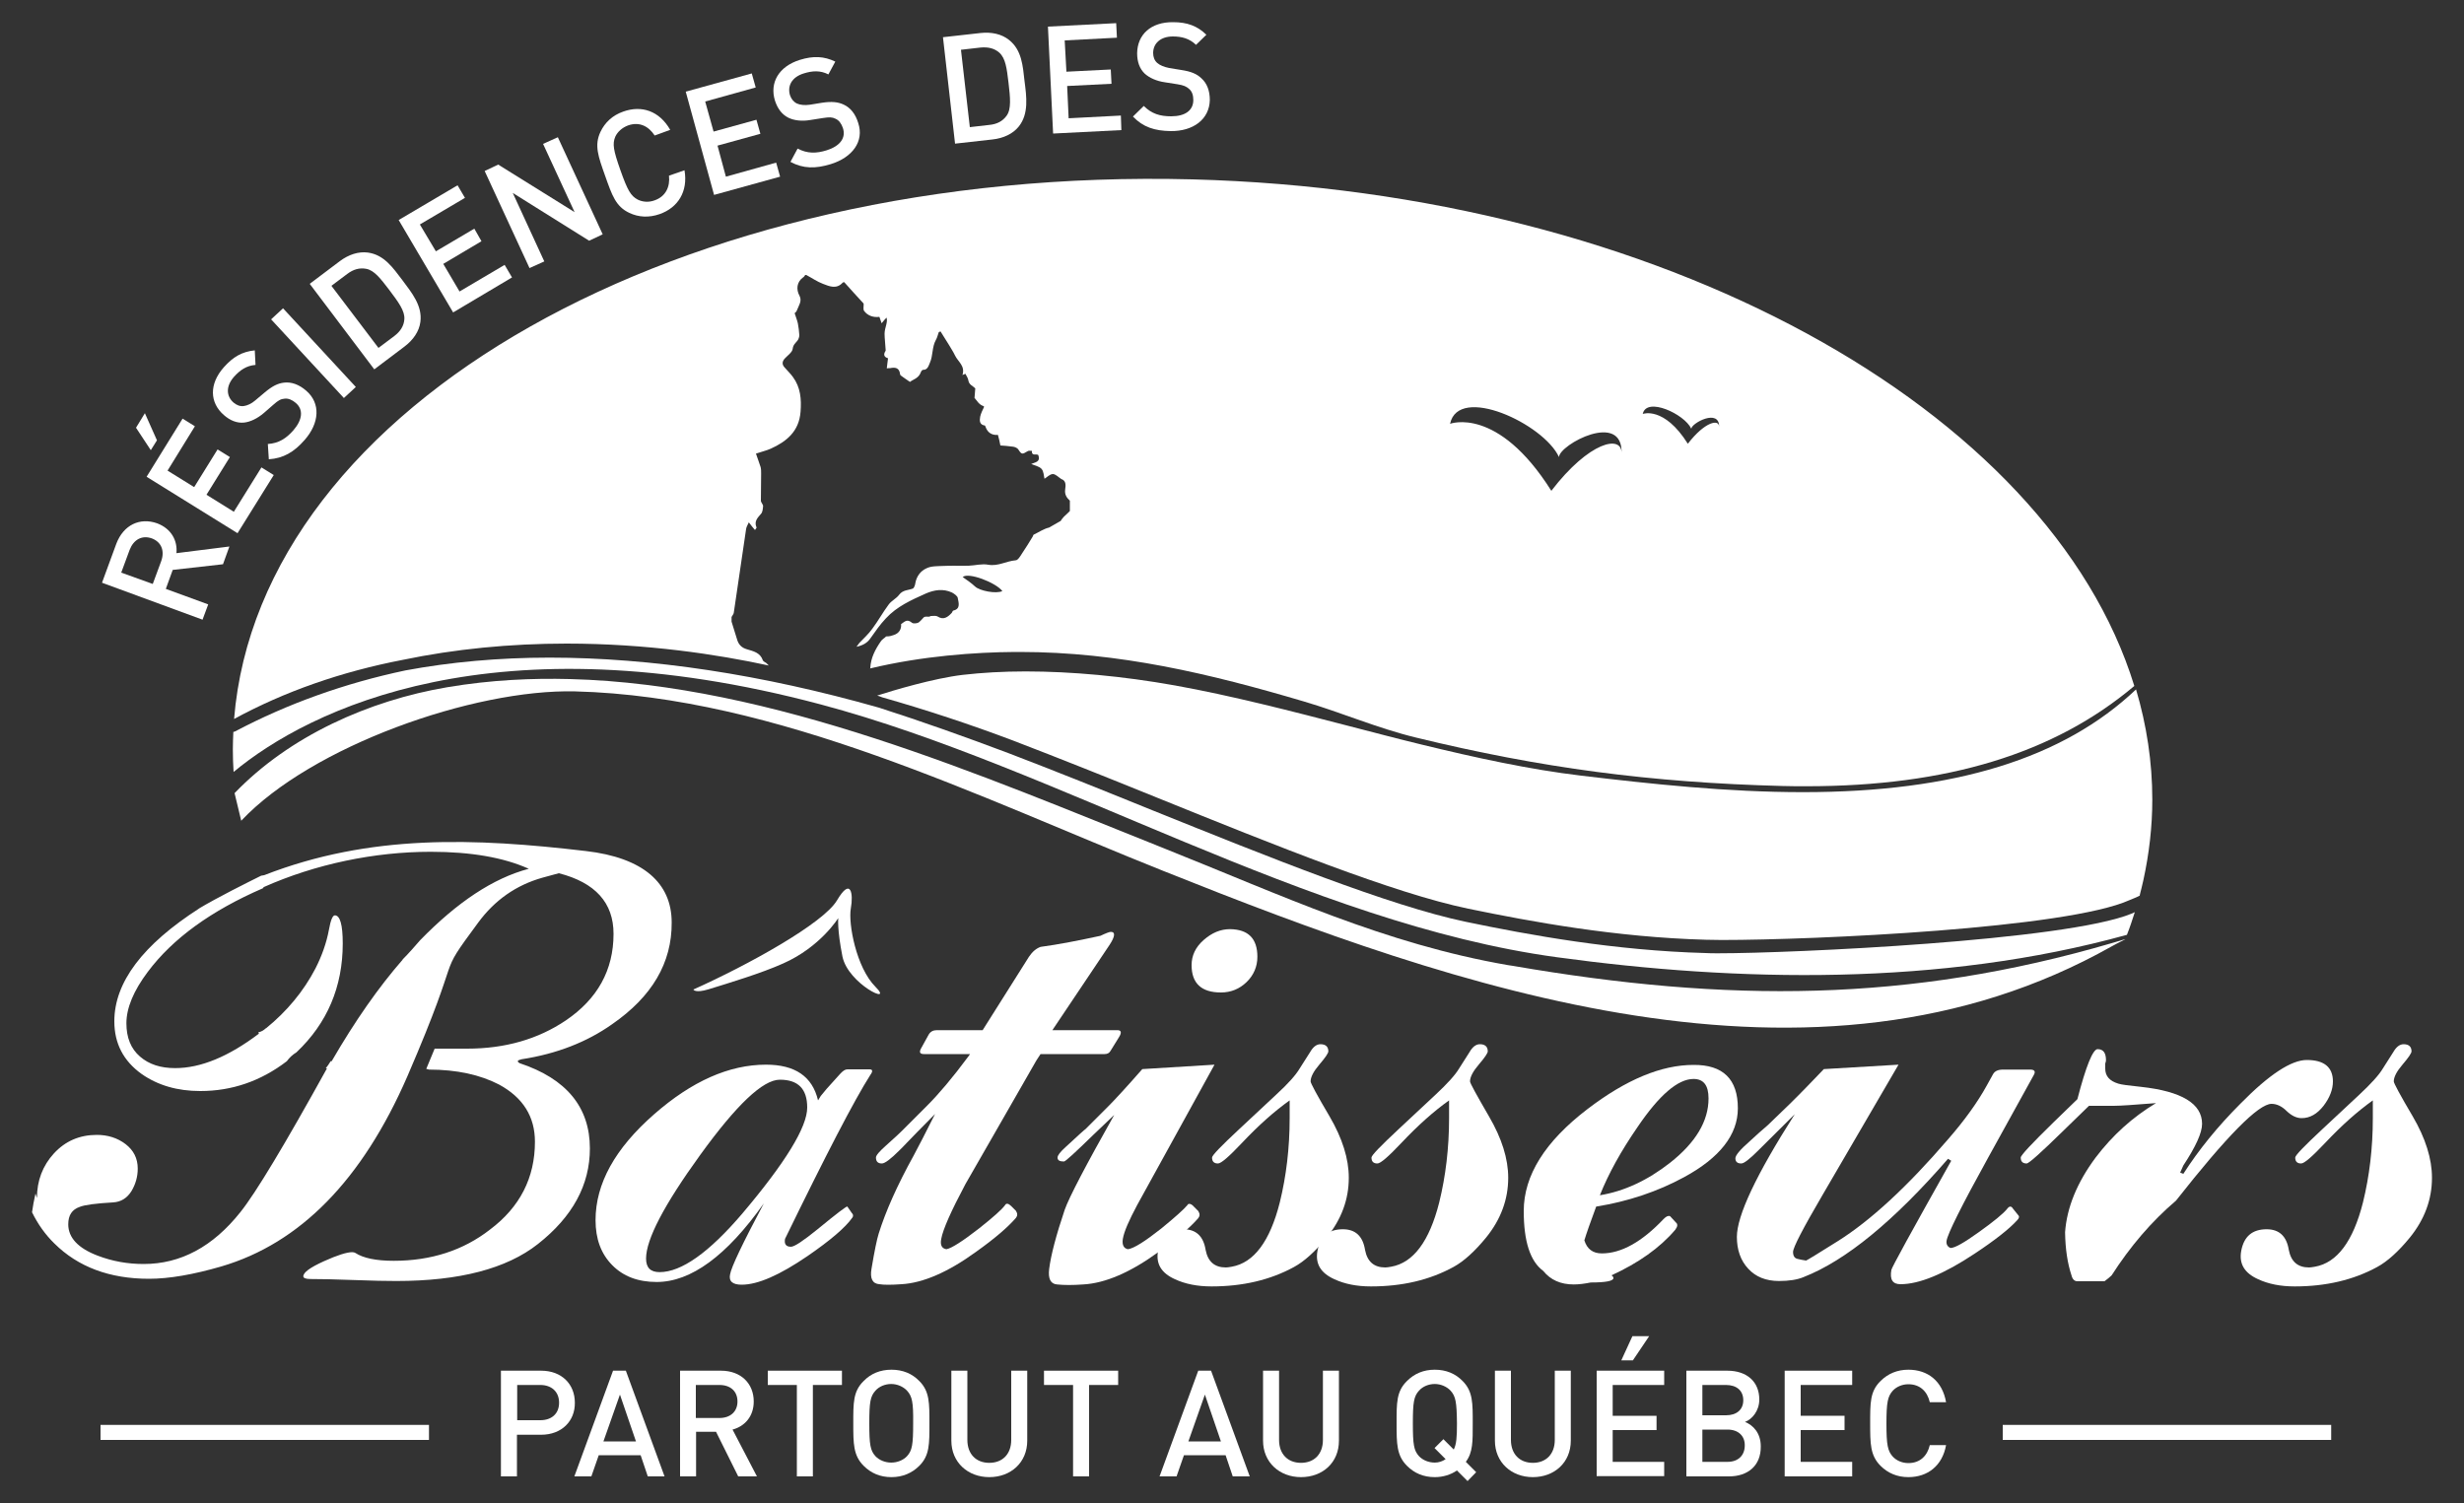 <?xml version="1.0" encoding="utf-8"?>
<!-- Generator: Adobe Illustrator 27.3.1, SVG Export Plug-In . SVG Version: 6.00 Build 0)  -->
<svg version="1.1" id="Layer_1" xmlns="http://www.w3.org/2000/svg" xmlns:xlink="http://www.w3.org/1999/xlink" x="0px" y="0px"
	 viewBox="0 0 1000 610" style="enable-background:new 0 0 1000 610;" xml:space="preserve">
<rect x="0" y="0" width="1000" height="610" fill="#333333" stroke="none"/>
<style type="text/css">
	.st0{clip-path:url(#SVGID_00000083089400549841539230000006503939535740777862_);fill:#FFFFFF;}
	
		.st1{clip-path:url(#SVGID_00000083089400549841539230000006503939535740777862_);fill-rule:evenodd;clip-rule:evenodd;fill:#FFFFFF;}
	.st2{fill:#FFFFFF;}
	.st3{clip-path:url(#SVGID_00000136408717701932047930000000927635877667159973_);fill:#FFFFFF;}
	
		.st4{clip-path:url(#SVGID_00000136408717701932047930000000927635877667159973_);fill-rule:evenodd;clip-rule:evenodd;fill:#FFFFFF;}
</style>
<g>
	<g>
		<defs>
			<rect id="SVGID_1_" x="13" y="8.9" width="974" height="592.2"/>
		</defs>
		<clipPath id="SVGID_00000015327248645706341290000011161574483941234843_">
			<use xlink:href="#SVGID_1_"  style="overflow:visible;"/>
		</clipPath>
		<path style="clip-path:url(#SVGID_00000015327248645706341290000011161574483941234843_);fill:#FFFFFF;" d="M248.4,415.7
			c-10.2,7.2-22.4,12-36.7,14.2c-1.8,0.4-2,0.9-0.8,1.6c19,6.3,28.5,17.9,28.5,34.6c0,14.8-7,27.7-21.1,38.8
			c-12.7,10-31.8,15-57.5,15c-3.9,0-9.7-0.1-17.4-0.4c-7.7-0.3-13.5-0.4-17.4-0.4c-1.9,0-2.9-0.4-2.9-1.1c0-1.6,2.8-3.6,8.3-6.1
			c5.5-2.5,9.4-3.7,11.5-3.7c0.5,0,1,0.1,1.3,0.3c3.2,2.1,8.4,3.2,15.6,3.2c15.1,0,28.2-4.2,39.1-12.7c12.1-9.1,18.2-21,18.2-35.6
			c0-10.2-4.8-17.9-14.5-23.2c-7.7-4-17.2-6.1-28.5-6.1l-1.1-0.3l3.4-8.2h13.2c15.3,0,28.7-3.8,40.1-11.5
			c12.8-8.7,19.3-20.4,19.3-35.1c0-12.6-7.4-20.8-22.2-24.6l-6.6,1.8c-10.7,3-19.4,9.1-26.1,18.2c-18,24.4-4.9,7.2-28.8,62.5
			c-18.3,42-43.5,67.7-75.5,77.1c-11.4,3.3-21.2,5-29.3,5c-16,0-28.8-4.8-38.4-14.3c-3.8-3.7-6.8-8-9.1-12.7
			c0.3-2.3,0.8-4.9,1.4-7.6c0.2,0.6,0.4,1.2,0.6,1.8c0-7,2.3-13.1,6.9-18.1c4.6-5,10.4-7.5,17.4-7.5c4.4,0,8.3,1.2,11.6,3.7
			c3.3,2.5,5,5.8,5,10c0,3.3-0.9,6.4-2.6,9.2c-1.8,2.8-4.2,4.3-7.4,4.5c-7,0.4-11.5,1-13.5,1.8c-3.2,1.1-4.7,3.4-4.7,7.1
			c0,5.4,4,9.7,11.9,12.7c6,2.3,12.2,3.4,18.7,3.4c15,0,28.1-7,39.3-21.1c6.3-7.9,18-27.4,35.1-58.3h-0.5c0.7-0.9,1.4-1.9,2-2.9h0.4
			c9.5-16.4,19.1-30.1,28.8-41.2l0-0.1c2.6-2.6,5.1-5.5,7.1-7.8c15.1-15.5,29.7-25.2,44.1-29c-10.2-4.6-23.5-6.9-39.8-6.9
			c-22.9,0-46.8,5-67.7,14.3c0-0.1-0.1,0.1-0.4,0.5c-21,9.1-36.6,20.4-46.7,33.9c-5.8,7.7-8.7,14.7-8.7,20.9
			c0,5.8,1.8,10.3,5.5,13.5c3.7,3.2,8.4,4.7,14.3,4.7c10.4,0,21.7-4.7,34-14c-0.1-0.1-0.2-0.3-0.3-0.5c1.3-0.3,2.3-0.9,3.1-1.7
			l0,0.1c8.6-7,15.3-15.1,20.1-24.3c2.6-5.1,4.5-10.4,5.5-15.8c0.7-3.9,1.5-5.8,2.4-5.8c2.1,0,3.2,3.8,3.2,11.4
			c0,17.6-6.3,32.4-18.8,44.2c-1.5,0.9-2.9,2.2-3.9,3.6c-10.6,8.1-22.3,12.1-35.1,12.1c-9.3,0-17.2-2.3-23.8-6.9
			c-7.4-5.3-11.1-12.4-11.1-21.4c0-15.8,11.5-31.1,34.6-45.9c-0.3,0.2-0.6,0.3-0.9,0.5c8.7-5.2,20.3-10.9,25.9-13.7
			c0.4-0.1,0.8-0.1,1.2-0.2c43.1-16.8,85.5-15.1,130.6-9.8c23.3,2.7,34.8,13,34.8,29C272.7,390.8,264.6,404.5,248.4,415.7"/>
		<path style="clip-path:url(#SVGID_00000015327248645706341290000011161574483941234843_);fill:#FFFFFF;" d="M353.2,436.3
			c-6.5,10.2-18,32.4-34.6,66.5c-0.4,2.1,0.4,3.2,2.4,3.2c1.4,0,5-2.4,10.8-7.1c7.9-6.5,12-9.6,12.1-9.2l1.8,2.6
			c0.4,0.4,0.5,0.7,0.5,1.1c0,0.3-0.1,0.6-0.3,0.8c-2.8,4-8.9,9.2-18.2,15.6c-11.3,7.7-20.1,11.6-26.7,11.6c-3.7,0-5.3-1.4-4.7-4.2
			c0.5-3,5.1-12.6,13.7-28.8c-15.1,21.3-29.6,31.9-43.5,31.9c-7.6,0-13.6-2.3-18.1-6.9c-4.5-4.6-6.7-10.6-6.7-18.2
			c0-14.8,7.9-29.1,23.8-43c15.3-13.4,30.4-20.1,45.4-20.1c11.8,0,18.8,4.8,21.1,14.5l1.1-1.8l2.4-2.9l5.5-6.1
			c1.1-1.2,2-1.8,2.9-1.8h9C354.2,434,354.3,434.8,353.2,436.3 M327.6,449.5c0-7.6-3.7-11.3-11.1-11.3c-6.9,0-17.6,10.2-32.3,30.5
			c-14.7,20.3-22,34.3-22,42.1c0,3.7,1.8,5.5,5.5,5.5c8.8,0,20-7.9,33.5-23.7C318.8,471.8,327.6,457.4,327.6,449.5"/>
		<path style="clip-path:url(#SVGID_00000015327248645706341290000011161574483941234843_);fill:#FFFFFF;" d="M454.1,421l-3.4,5.5
			c-0.5,0.9-1.3,1.3-2.4,1.3h-26l-1.7,2.6L404.2,459c-6.9,12-11,19.2-12.4,21.6c-5.8,10.9-9.1,18.3-9.8,22.2
			c-0.5,2.5,0.2,3.9,2.1,4.2c2.1-0.4,6.5-3.2,13.2-8.4c5.8-4.6,9.3-7.7,10.6-9.5c0.5-0.9,1.4-0.7,2.6,0.5l1.8,1.8
			c0.7,1.1,0.7,2,0,2.9c-3.2,3.7-8.5,8.3-16.1,13.7c-11.4,8.3-21.6,12.7-30.3,13.2c-4.2,0.3-7.2,0.3-9,0c-2.8-0.2-3.9-2.3-3.2-6.3
			c1.2-7.2,2.2-12,2.9-14.2c2.8-9,7.5-19.6,14.2-31.7c1.8-3.3,4.7-9,8.7-16.9c-1.6,1.6-4,4-7.3,7.4c-3.3,3.3-5.6,5.9-7.2,7.4
			c-3.5,3.5-5.9,5.3-7.1,5.3c-1.6,0-2.4-0.8-2.4-2.4c0-0.9,1.4-2.5,4.1-4.9c2.7-2.4,5.7-5.1,8.8-8.3l7.9-7.9
			c4.7-4.7,10.3-11.3,16.6-19.8l0.8-1.1h-18.7c-1.6,0-2-0.7-1.3-2.1l3.2-5.8c0.7-1.2,1.8-1.8,3.2-1.8h18.7l18.8-29.8
			c1.4-2.1,3-3.4,4.7-4c7.4-1,15.5-2.6,24.3-4.5c2.3-1.1,3.7-1.6,4.2-1.6c1.9,0,1.8,1.8-0.5,5.3l-23.2,34.6h26.4
			C455.1,418.1,455.3,419.1,454.1,421"/>
		<path style="clip-path:url(#SVGID_00000015327248645706341290000011161574483941234843_);fill:#FFFFFF;" d="M510.3,388.3
			c0,4-1.5,7.5-4.4,10.3c-2.9,2.8-6.4,4.2-10.4,4.2c-7.9,0-11.9-3.7-11.9-11.1c0-3.9,1.6-7.3,4.9-10.2c3.3-2.9,6.8-4.4,10.7-4.4
			C506.6,377.2,510.3,380.9,510.3,388.3 M492.9,432.1l-31.4,57c-3.3,6.2-5.3,10.7-5.8,13.7c-0.4,2.5,0.4,3.9,2.1,4.2
			c2.5-0.4,6.9-3.2,13.5-8.4c5.6-4.6,9.1-7.7,10.6-9.5c0.2-0.4,0.4-0.5,0.8-0.5c0.5,0,1.1,0.3,1.8,1.1l1.8,1.8c0.7,1.1,0.7,2,0,2.9
			c-3.5,4-8.9,8.6-16.1,13.7c-11.4,8.3-21.6,12.7-30.6,13.2c-4.2,0.3-7.7,0.3-10.6,0c-2.6-0.2-3.7-2.3-3.2-6.3
			c0.7-5.6,2.8-13.6,6.3-24c1.8-5.1,8.5-17.9,20.1-38.5l-8.5,8.1c-7.4,7.2-11.3,10.8-11.9,10.8c-1.8,0-2.6-0.5-2.6-1.6
			c0-0.9,1.1-2.3,3.2-4.2c5.1-4.7,7.8-7.2,8.2-7.4l9-9c2.8-2.8,7.5-7.9,14-15.3L492.9,432.1z"/>
		<path style="clip-path:url(#SVGID_00000015327248645706341290000011161574483941234843_);fill:#FFFFFF;" d="M547.4,478
			c0,8.8-3,16.9-9,24.3c-4.6,5.6-9,9.6-13.2,11.9c-9.7,5.3-20.9,7.9-33.5,7.9c-5.8,0-10.7-1-14.8-2.9c-5.6-2.5-7.9-6.3-6.9-11.6
			c1.1-5.8,4.5-8.7,10.3-8.7c5.1,0,8.1,2.8,9,8.4c0.9,4.7,3.6,7.1,8.2,7.1c0.5,0,1.3-0.1,2.4-0.3c9-1.6,15.5-10.3,19.5-26.1
			c2.6-10.6,4-22,4-34.3v-7.1c-6.2,4.4-12.6,10.1-19.3,17.2c-5.3,5.6-8.5,8.4-9.8,8.4c-1.6,0-2.4-0.8-2.4-2.4
			c0-0.9,3.7-4.7,11.1-11.6l15-14c4.8-4.4,7.9-7.9,9.5-10.6l4.2-6.6c1.2-2.1,2.6-3.2,4.2-3.2c2.1,0,3.2,1,3.2,2.9
			c0,0.7-1.2,2.5-3.6,5.3c-2.4,2.8-3.6,5.1-3.6,6.9c0,0.7,2.5,5.4,7.7,14.2C544.8,462,547.4,470.3,547.4,478"/>
		<path style="clip-path:url(#SVGID_00000015327248645706341290000011161574483941234843_);fill:#FFFFFF;" d="M612.1,478
			c0,8.8-3,16.9-9,24.3c-4.6,5.6-9,9.6-13.2,11.9c-9.7,5.3-20.8,7.9-33.5,7.9c-5.8,0-10.7-1-14.8-2.9c-5.6-2.5-7.9-6.3-6.9-11.6
			c1.1-5.8,4.5-8.7,10.3-8.7c5.1,0,8.1,2.8,9,8.4c0.9,4.7,3.6,7.1,8.2,7.1c0.5,0,1.3-0.1,2.4-0.3c9-1.6,15.5-10.3,19.5-26.1
			c2.6-10.6,4-22,4-34.3v-7.1c-6.2,4.4-12.6,10.1-19.3,17.2c-5.3,5.6-8.5,8.4-9.8,8.4c-1.6,0-2.4-0.8-2.4-2.4
			c0-0.9,3.7-4.7,11.1-11.6l15-14c4.7-4.4,7.9-7.9,9.5-10.6l4.2-6.6c1.2-2.1,2.6-3.2,4.2-3.2c2.1,0,3.2,1,3.2,2.9
			c0,0.7-1.2,2.5-3.6,5.3c-2.4,2.8-3.6,5.1-3.6,6.9c0,0.7,2.6,5.4,7.7,14.2C609.5,462,612.1,470.3,612.1,478"/>
		<path style="clip-path:url(#SVGID_00000015327248645706341290000011161574483941234843_);fill:#FFFFFF;" d="M705.3,449.8
			c0,10.7-7.3,20.1-21.9,28c-10.7,5.8-22.6,9.8-35.6,11.9c-2.3,6.2-3.9,10.7-4.8,13.7c1.1,3.5,3.4,5.3,7.1,5.3
			c7.9,0,16.3-4.7,25.1-14c1.1-1.1,1.9-1.4,2.6-1.1l2.4,2.6c0.4,0.3,0.5,0.7,0.5,1.1c0,0.5-0.3,1.1-0.8,1.8
			c-6.3,7.4-15,13.5-25.9,18.5c0.5,0.3,0.8,0.7,0.8,1.1c0,1.2-3.1,1.8-9.2,1.8c-2.5,0.5-4.8,0.8-6.9,0.8c-5.3,0-9.4-1.8-12.4-5.5
			c-5.3-3.9-7.9-12-7.9-24.3c0-14.4,8.6-28.2,25.9-41.4c15.7-12,30-17.9,43-17.9C699.3,432.1,705.3,438,705.3,449.8 M693.4,445.8
			c0-5.3-2-7.9-6.1-7.9c-6.3,0-13.9,6.5-22.7,19.5c-6.7,9.7-11.8,18.9-15.3,27.7c9.8-1.6,19.3-6,28.5-13.2
			C688.2,463.7,693.4,455,693.4,445.8"/>
		<path style="clip-path:url(#SVGID_00000015327248645706341290000011161574483941234843_);fill:#FFFFFF;" d="M825.4,436.3
			l-18.5,33.5c-10.9,19.7-16.5,31-16.9,33.8c-0.2,1.4,0.4,2.4,1.6,2.9c1.8,0,5.6-2.2,11.6-6.5c6-4.3,9.8-7.4,11.4-9.4
			c0.9-1.2,1.7-1.2,2.4,0l2.1,2.6c0.5,0.5,0.4,1.2-0.5,2.1c-3.2,3.5-8.9,8-17.2,13.5c-12.5,8.3-22.5,12.4-30.1,12.4
			c-3.2,0-4.4-1.9-3.7-5.8c0-0.7,8.1-15.5,24.3-44.3l-1.3-0.8c-22,25.3-41.5,41.3-58.6,48c-2.6,1.1-6,1.6-10,1.6
			c-5.3,0-9.5-1.7-12.5-5c-3.1-3.3-4.6-7.7-4.6-12.9c0-8.6,7.8-25.2,23.5-49.8l-14.8,14.7c-3.5,3.5-5.8,5.3-6.9,5.3
			c-1.6,0-2.4-0.7-2.4-2.1c0-1.2,1.9-3.5,5.8-6.9c2.5-2.3,4.9-4.5,7.4-6.6l8.7-8.4c4.8-4.7,9.4-9.5,14-14.3l30.3-1.8l-30.9,53
			c-7.9,13.5-11.9,21.2-11.9,23c0,1.6,0.6,2.5,1.7,2.8c1.1,0.3,2.3,0.5,3.6,0.7c0.5-0.2,4.8-2.8,12.9-7.9
			c13.2-8.3,28.1-22,44.6-41.2c6.9-7.9,12.1-15.2,15.8-21.9l2.6-4.7c0.7-1.2,2-1.8,4-1.8h10.6C825.6,434,826.3,434.7,825.4,436.3"/>
		<path style="clip-path:url(#SVGID_00000015327248645706341290000011161574483941234843_);fill:#FFFFFF;" d="M934.1,453.8
			c-2.1,0-4.1-1-6.1-2.9c-1.9-1.9-4-2.9-6.1-2.9c-5.3,0-18.2,13.1-38.8,39.3c-9.9,8.4-18.6,18.6-26.1,30.3c-0.7,0.7-1.7,1.5-2.9,2.4
			h-1.3H851h-7.9c-1.2,0-2-0.8-2.4-2.4c-1.6-4.8-2.5-10.6-2.6-17.5c0.7-9.9,4.8-20.1,12.4-30.3c6.9-9.1,15-16.4,24.5-22.1
			c-8.8,0.7-14.5,1.1-17.2,1.1H856h-3.7h-4.5L837,459.3c-8.8,8.6-13.6,12.9-14.5,12.9c-1.6,0-2.4-0.8-2.4-2.4
			c0-0.9,4.4-5.6,13.2-14.2l9.8-9.5c3.5-13.5,6.3-20.3,8.2-20.3c2.3,0,3.4,1.5,3.4,4.5c0,0.4-0.1,0.8-0.3,1.3v2.1c0,3,1.7,5,5.3,6.1
			c1.2,0.4,4.3,0.8,9.2,1.3c16.5,1.8,24.8,6.8,24.8,15c0,3.7-2.6,9.3-7.6,16.9c-0.4,0.9-0.8,1.8-1.3,2.9l1.3,0.5
			c6.2-9.7,13.9-19.2,23.2-28.5c11.6-11.8,20.6-17.7,26.9-17.7c7,0,10.6,2.9,10.6,8.7c0,3.3-1.3,6.6-3.8,9.9
			C940.4,452.1,937.5,453.8,934.1,453.8"/>
		<path style="clip-path:url(#SVGID_00000015327248645706341290000011161574483941234843_);fill:#FFFFFF;" d="M987,478
			c0,8.8-3,16.9-9,24.3c-4.6,5.6-9,9.6-13.2,11.9c-9.7,5.3-20.9,7.9-33.5,7.9c-5.8,0-10.7-1-14.8-2.9c-5.6-2.5-7.9-6.3-6.9-11.6
			c1.1-5.8,4.5-8.7,10.3-8.7c5.1,0,8.1,2.8,9,8.4c0.9,4.7,3.6,7.1,8.2,7.1c0.5,0,1.3-0.1,2.4-0.3c9-1.6,15.5-10.3,19.5-26.1
			c2.6-10.6,4-22,4-34.3v-7.1c-6.2,4.4-12.6,10.1-19.3,17.2c-5.3,5.6-8.5,8.4-9.8,8.4c-1.6,0-2.4-0.8-2.4-2.4
			c0-0.9,3.7-4.7,11.1-11.6l15-14c4.7-4.4,7.9-7.9,9.5-10.6l4.2-6.6c1.2-2.1,2.6-3.2,4.2-3.2c2.1,0,3.2,1,3.2,2.9
			c0,0.7-1.2,2.5-3.6,5.3c-2.4,2.8-3.6,5.1-3.6,6.9c0,0.7,2.5,5.4,7.7,14.2C984.4,462,987,470.3,987,478"/>
		
			<path style="clip-path:url(#SVGID_00000015327248645706341290000011161574483941234843_);fill-rule:evenodd;clip-rule:evenodd;fill:#FFFFFF;" d="
			M281.4,401.6c22.3-10,52.7-26.8,58.3-36.2c5.6-9.5,6.7-2.8,5.6,3.3c-1.1,6.1,2.2,24,10,31.8c7.8,7.8-11.1-1.1-13.4-12.3
			c-2.2-11.1-1.7-15.6-1.7-15.6s-7.2,11.7-22.3,18.4c-8.9,4-21.9,7.9-30.3,10.5C282,403.2,281.4,401.6,281.4,401.6"/>
	</g>
	<rect x="812.8" y="578.3" class="st2" width="133.3" height="6.1"/>
	<rect x="40.8" y="578.3" class="st2" width="133.3" height="6.1"/>
	<g>
		<defs>
			<rect id="SVGID_00000129891744998370293450000013457069211369177742_" x="13" y="8.9" width="974" height="592.2"/>
		</defs>
		<clipPath id="SVGID_00000056389472529426978730000008498046294830621616_">
			<use xlink:href="#SVGID_00000129891744998370293450000013457069211369177742_"  style="overflow:visible;"/>
		</clipPath>
		<path style="clip-path:url(#SVGID_00000056389472529426978730000008498046294830621616_);fill:#FFFFFF;" d="M219.6,582.3h-9.8
			v16.9h-6.5v-42.9h16.3c8.4,0,13.7,5.5,13.7,13C233.4,576.7,228,582.3,219.6,582.3 M219.3,562.1h-9.4v14.3h9.4
			c4.5,0,7.6-2.6,7.6-7.1C226.9,564.8,223.8,562.1,219.3,562.1"/>
		<path style="clip-path:url(#SVGID_00000056389472529426978730000008498046294830621616_);fill:#FFFFFF;" d="M262.9,599.2l-2.9-8.6
			H243l-3,8.6h-6.9l15.7-42.9h5.2l15.7,42.9H262.9z M251.6,566l-6.7,19h13.2L251.6,566z"/>
		<path style="clip-path:url(#SVGID_00000056389472529426978730000008498046294830621616_);fill:#FFFFFF;" d="M299.6,599.2l-9-18.1
			h-8.1v18.1h-6.5v-42.9h16.6c8.1,0,13.3,5.2,13.3,12.5c0,6.1-3.7,10.1-8.6,11.4l9.9,19H299.6z M292,562.1h-9.6v13.4h9.6
			c4.3,0,7.3-2.5,7.3-6.7S296.4,562.1,292,562.1"/>
		<polygon style="clip-path:url(#SVGID_00000056389472529426978730000008498046294830621616_);fill:#FFFFFF;" points="329.9,562.1 
			329.9,599.2 323.4,599.2 323.4,562.1 311.6,562.1 311.6,556.3 341.7,556.3 341.7,562.1 		"/>
		<path style="clip-path:url(#SVGID_00000056389472529426978730000008498046294830621616_);fill:#FFFFFF;" d="M373.1,594.9
			c-2.9,2.9-6.7,4.6-11.3,4.6c-4.6,0-8.3-1.6-11.3-4.6c-4.2-4.2-4.2-9-4.2-17.2c0-8.3-0.1-13,4.2-17.2c2.9-3,6.7-4.6,11.3-4.6
			c4.6,0,8.4,1.6,11.3,4.6c4.2,4.2,4.1,9,4.1,17.2C377.2,586,377.3,590.7,373.1,594.9 M368.1,564.4c-1.5-1.6-3.9-2.7-6.4-2.7
			s-4.9,1-6.4,2.7c-2.1,2.3-2.5,4.7-2.5,13.3c0,8.6,0.4,11,2.5,13.3c1.5,1.6,3.9,2.6,6.4,2.6s4.9-1,6.4-2.6
			c2.1-2.3,2.5-4.7,2.5-13.3C370.7,569.1,370.2,566.7,368.1,564.4"/>
		<path style="clip-path:url(#SVGID_00000056389472529426978730000008498046294830621616_);fill:#FFFFFF;" d="M401.5,599.5
			c-8.7,0-15.4-6-15.4-14.8v-28.4h6.5v28.1c0,5.7,3.5,9.3,8.9,9.3c5.4,0,8.9-3.6,8.9-9.3v-28.1h6.5v28.4
			C416.9,593.6,410.2,599.5,401.5,599.5"/>
		<polygon style="clip-path:url(#SVGID_00000056389472529426978730000008498046294830621616_);fill:#FFFFFF;" points="442,562.1 
			442,599.2 435.5,599.2 435.5,562.1 423.7,562.1 423.7,556.3 453.8,556.3 453.8,562.1 		"/>
		<path style="clip-path:url(#SVGID_00000056389472529426978730000008498046294830621616_);fill:#FFFFFF;" d="M500.3,599.2l-2.9-8.6
			h-16.9l-3,8.6h-6.9l15.7-42.9h5.2l15.7,42.9H500.3z M489,566l-6.7,19h13.2L489,566z"/>
		<path style="clip-path:url(#SVGID_00000056389472529426978730000008498046294830621616_);fill:#FFFFFF;" d="M528,599.5
			c-8.7,0-15.4-6-15.4-14.8v-28.4h6.5v28.1c0,5.7,3.5,9.3,8.9,9.3c5.4,0,8.9-3.6,8.9-9.3v-28.1h6.5v28.4
			C543.4,593.6,536.8,599.5,528,599.5"/>
		<path style="clip-path:url(#SVGID_00000056389472529426978730000008498046294830621616_);fill:#FFFFFF;" d="M595.6,601.1l-4.3-4.3
			c-2.5,1.7-5.6,2.7-9,2.7c-4.6,0-8.3-1.6-11.3-4.6c-4.2-4.2-4.2-9-4.2-17.2c0-8.3-0.1-13,4.2-17.2c3-3,6.7-4.6,11.3-4.6
			c4.6,0,8.4,1.6,11.3,4.6c4.2,4.2,4.1,9,4.1,17.2c0,7.3,0.1,11.7-2.8,15.6l4.2,4.2L595.6,601.1z M588.7,564.4
			c-1.5-1.6-3.9-2.7-6.4-2.7s-4.9,1-6.4,2.7c-2.1,2.3-2.5,4.7-2.5,13.3c0,8.6,0.4,11,2.5,13.3c1.5,1.6,3.9,2.6,6.4,2.6
			c1.6,0,3.1-0.5,4.4-1.4l-4.5-4.5l3.6-3.6l4.2,4.2c1.1-2.2,1.3-5.1,1.3-10.6C591.2,569.1,590.8,566.7,588.7,564.4"/>
		<path style="clip-path:url(#SVGID_00000056389472529426978730000008498046294830621616_);fill:#FFFFFF;" d="M622.1,599.5
			c-8.7,0-15.4-6-15.4-14.8v-28.4h6.5v28.1c0,5.7,3.5,9.3,8.9,9.3c5.4,0,8.9-3.6,8.9-9.3v-28.1h6.5v28.4
			C637.5,593.6,630.8,599.5,622.1,599.5"/>
		<path style="clip-path:url(#SVGID_00000056389472529426978730000008498046294830621616_);fill:#FFFFFF;" d="M648,599.2v-42.9h27.4
			v5.8h-20.9v12.5h17.8v5.8h-17.8v12.9h20.9v5.8H648z M662.7,552.1H658l4.5-9.8h6.8L662.7,552.1z"/>
		<path style="clip-path:url(#SVGID_00000056389472529426978730000008498046294830621616_);fill:#FFFFFF;" d="M701.7,599.2h-17.3
			v-42.9H701c8,0,13,4.5,13,11.7c0,4.6-2.9,8-5.8,9.1c3.3,1.3,6.4,4.5,6.4,9.9C714.7,594.9,709.3,599.2,701.7,599.2 M700.5,562.1
			h-9.6v12.3h9.6c4.2,0,7-2.2,7-6.1C707.5,564.3,704.7,562.1,700.5,562.1 M701.1,580.2h-10.2v13.1h10.2c4.5,0,7-2.8,7-6.6
			C708.2,582.9,705.6,580.2,701.1,580.2"/>
		<polygon style="clip-path:url(#SVGID_00000056389472529426978730000008498046294830621616_);fill:#FFFFFF;" points="724.3,599.2 
			724.3,556.3 751.7,556.3 751.7,562.1 730.8,562.1 730.8,574.6 748.6,574.6 748.6,580.4 730.8,580.4 730.8,593.3 751.7,593.3 
			751.7,599.2 		"/>
		<path style="clip-path:url(#SVGID_00000056389472529426978730000008498046294830621616_);fill:#FFFFFF;" d="M774.5,599.5
			c-4.5,0-8.3-1.6-11.3-4.6c-4.2-4.2-4.2-9-4.2-17.2c0-8.3-0.1-13,4.2-17.2c3-3,6.8-4.6,11.3-4.6c7.9,0,13.8,4.6,15.3,13.2h-6.6
			c-1-4.3-3.9-7.3-8.7-7.3c-2.5,0-4.8,1-6.3,2.6c-2.1,2.3-2.6,4.8-2.6,13.4c0,8.6,0.5,11.1,2.6,13.4c1.5,1.6,3.8,2.6,6.3,2.6
			c4.8,0,7.7-3,8.7-7.3h6.6C788.3,594.9,782.3,599.5,774.5,599.5"/>
		<path style="clip-path:url(#SVGID_00000056389472529426978730000008498046294830621616_);fill:#FFFFFF;" d="M90.5,229l-20.4,2.3
			l-2.8,7.7l17.2,6.3l-2.3,6.2l-40.8-15l5.8-15.8c2.9-7.7,9.6-10.8,16.6-8.3c5.8,2.2,8.3,7.1,7.8,12.1l21.5-2.7L90.5,229z
			 M52.6,223.2l-3.4,9.2L62,237l3.4-9.2c1.5-4.1,0.2-7.8-3.8-9.3C57.6,217.1,54.2,219,52.6,223.2"/>
		<path style="clip-path:url(#SVGID_00000056389472529426978730000008498046294830621616_);fill:#FFFFFF;" d="M63.7,178.7l-2.5,4
			l-6-9.1l3.6-5.9L63.7,178.7z M96.4,216.4l-36.9-22.9l14.6-23.6l5,3.1L68,191l10.8,6.7l9.5-15.3l5,3.1l-9.5,15.3l11.1,6.9l11.2-18
			l5,3.1L96.4,216.4z"/>
		<path style="clip-path:url(#SVGID_00000056389472529426978730000008498046294830621616_);fill:#FFFFFF;" d="M123.6,178.6
			c-4.3,4.9-8.6,7.4-14.5,7.8l-0.4-6.2c4.5-0.3,7.5-2.3,10.4-5.6c3.7-4.3,4.1-8.4,0.9-11.1c-1.4-1.2-3-1.9-4.5-1.7
			c-1.5,0.1-2.6,0.7-4.5,2.4l-3.9,3.4c-2.7,2.3-5.5,3.6-8,3.9c-2.9,0.3-5.7-0.8-8.3-3.1c-5.7-5-6-12.5,0-19.3
			c3.8-4.3,7.5-6.4,12.6-6.9l0.3,5.9c-3.7,0.3-6.3,2.1-8.8,4.9c-3.4,3.9-3,7.9-0.1,10.4c1.2,1,2.6,1.6,4.1,1.4
			c1.5-0.2,3.2-1,4.7-2.3l3.8-3.2c3.1-2.6,5.3-3.7,7.8-4c3.1-0.4,6.2,0.8,9,3.2C130.3,163.7,129.6,171.8,123.6,178.6"/>
		
			<rect x="123.9" y="121.6" transform="matrix(0.734 -0.679 0.679 0.734 -63.483 124.481)" style="clip-path:url(#SVGID_00000056389472529426978730000008498046294830621616_);fill:#FFFFFF;" width="6.6" height="43.5"/>
		<path style="clip-path:url(#SVGID_00000056389472529426978730000008498046294830621616_);fill:#FFFFFF;" d="M170.6,130.7
			c-0.5,3.8-2.9,7.3-6.5,10l-12.2,9.2l-26.2-34.7l12.2-9.2c3.6-2.7,7.6-4,11.4-3.5c6.6,0.9,10.2,6.2,14,11.2
			C167.1,118.8,171.5,124.1,170.6,130.7 M148.6,109.1c-2.7-0.5-5.2,0.2-7.7,2.1l-6.4,4.8l19.1,25.2l6.4-4.8c2.5-1.9,3.9-4.1,4.1-6.8
			c0.3-3.4-2.5-7.1-6.1-11.9C154.4,113,151.9,109.7,148.6,109.1"/>
		<polygon style="clip-path:url(#SVGID_00000056389472529426978730000008498046294830621616_);fill:#FFFFFF;" points="183.9,126.8 
			161.8,89.3 185.7,75.2 188.7,80.3 170.4,91.1 176.9,102 192.5,92.8 195.4,97.9 179.9,107.1 186.5,118.3 204.8,107.5 207.8,112.6 
					"/>
		<polygon style="clip-path:url(#SVGID_00000056389472529426978730000008498046294830621616_);fill:#FFFFFF;" points="239.1,97.7 
			208.1,78.3 220.9,106.1 214.9,108.8 196.7,69.4 202.2,66.8 233.2,86.1 220.4,58.4 226.4,55.7 244.6,95.1 		"/>
		<path style="clip-path:url(#SVGID_00000056389472529426978730000008498046294830621616_);fill:#FFFFFF;" d="M267.7,86.9
			c-4.3,1.5-8.5,1.3-12.3-0.5c-5.5-2.6-7-7.1-9.8-15c-2.8-7.9-4.5-12.4-1.9-17.9c1.8-3.8,4.9-6.7,9.2-8.2c7.5-2.7,14.7-0.3,19.1,7.4
			l-6.3,2.3c-2.5-3.8-6.2-5.7-10.8-4.1c-2.4,0.9-4.3,2.6-5.2,4.6c-1.2,2.9-0.8,5.4,2.1,13.6c2.9,8.2,4.2,10.4,7,11.9
			c2,1,4.5,1.2,6.9,0.3c4.5-1.6,6.3-5.5,5.8-10l6.3-2.2C279.3,77.8,275.1,84.3,267.7,86.9"/>
		<polygon style="clip-path:url(#SVGID_00000056389472529426978730000008498046294830621616_);fill:#FFFFFF;" points="289.8,79.1 
			278.3,37.2 305.1,29.8 306.7,35.5 286.2,41.2 289.6,53.4 307,48.6 308.6,54.3 291.2,59.1 294.6,71.7 315,66 316.6,71.7 		"/>
		<path style="clip-path:url(#SVGID_00000056389472529426978730000008498046294830621616_);fill:#FFFFFF;" d="M413.5,51.3
			c-2.4,3-6.2,4.8-10.7,5.3l-15.2,1.7l-4.9-43.2l15.2-1.7c4.5-0.5,8.6,0.4,11.6,2.8c5.2,4.1,5.6,10.5,6.3,16.7
			C416.6,39.2,417.6,46.1,413.5,51.3 M405.6,21.4c-2-1.8-4.6-2.4-7.7-2.1l-7.9,0.9l3.6,31.4l7.9-0.9c3.1-0.3,5.4-1.5,7-3.7
			c2-2.7,1.5-7.4,0.8-13.4C408.6,27.7,408.1,23.7,405.6,21.4"/>
		<polygon style="clip-path:url(#SVGID_00000056389472529426978730000008498046294830621616_);fill:#FFFFFF;" points="427.4,54.2 
			425.3,10.8 453,9.4 453.3,15.3 432.1,16.4 432.8,29.1 450.8,28.2 451.1,34 433.1,34.9 433.7,48 454.9,46.9 455.1,52.8 		"/>
		<path style="clip-path:url(#SVGID_00000056389472529426978730000008498046294830621616_);fill:#FFFFFF;" d="M475.1,53.2
			c-6.5-0.1-11.2-1.6-15.3-5.9l4.4-4.3c3.2,3.2,6.6,4.2,11.1,4.2c5.7,0,9-2.4,9-6.6c0-1.9-0.5-3.5-1.7-4.5c-1.1-1-2.2-1.5-4.7-1.9
			l-5.1-0.8c-3.5-0.5-6.3-1.8-8.2-3.5c-2.1-2-3.1-4.8-3.1-8.3c0.1-7.6,5.6-12.7,14.6-12.6c5.7,0,9.8,1.5,13.5,5.1l-4.2,4.1
			c-2.7-2.6-5.8-3.4-9.4-3.4c-5.1,0-8,2.9-8,6.7c0,1.6,0.5,3,1.6,4c1.1,1,2.9,1.7,4.9,2.1l4.9,0.8c4,0.6,6.3,1.6,8.1,3.3
			c2.4,2.1,3.5,5.2,3.5,8.9C490.8,48.5,484.2,53.3,475.1,53.2"/>
		<path style="clip-path:url(#SVGID_00000056389472529426978730000008498046294830621616_);fill:#FFFFFF;" d="M337.2,66.6
			c-6.2,1.9-11.2,1.9-16.4-0.9l2.9-5.4c4,2.1,7.6,2,11.8,0.7c5.4-1.7,7.9-5,6.6-9c-0.6-1.8-1.6-3.2-3-3.8c-1.4-0.7-2.5-0.7-5.1-0.3
			l-5.1,0.8c-3.5,0.6-6.6,0.2-8.9-0.9c-2.6-1.3-4.4-3.6-5.5-7c-2.2-7.2,1.5-13.8,10.1-16.5c5.5-1.7,9.8-1.5,14.4,0.7l-2.8,5.2
			c-3.3-1.7-6.5-1.5-10-0.4c-4.9,1.5-6.7,5.1-5.6,8.8c0.5,1.5,1.4,2.7,2.8,3.4c1.3,0.6,3.2,0.8,5.3,0.5l4.9-0.8
			c4-0.6,6.5-0.3,8.7,0.7c2.9,1.3,4.9,3.9,6,7.5C350.8,57.4,345.9,63.9,337.2,66.6"/>
		
			<path style="clip-path:url(#SVGID_00000056389472529426978730000008498046294830621616_);fill-rule:evenodd;clip-rule:evenodd;fill:#FFFFFF;" d="
			M233.4,280.6L233.4,280.6c82.1,2.1,164.3,43.2,238.8,72.9C591,401,735.9,452.3,857,384.1c5.9-3.3,8.5-3.8,0.3-1.4
			C774.6,406.9,701,407,614,392l-2-0.3c-50.2-8.7-91.7-28.3-139.1-47.2c-74.5-29.7-159.1-66.8-241.6-68.9
			c-15.2-0.4-31.9,0.3-49.7,3.3c-32,5.4-64.2,19.9-86.4,43l2.7,11.2C126.3,302.9,192.1,279.6,233.4,280.6"/>
		<path style="clip-path:url(#SVGID_00000056389472529426978730000008498046294830621616_);fill:#FFFFFF;" d="M697.4,386.9
			L697.4,386.9c-2,0-3.8,0-5.2-0.1c-36.9-1-71.5-7.3-97.4-12.7c-31-6.5-79.8-26.2-127-45.2c-19.7-8-40.1-16.2-58.7-23.3
			c-17-6.4-34.6-12.7-52.4-18.4c-47.5-13.5-92.5-20.3-133.7-20.3c-20.6,0-40.3,1.8-58.5,5.2c-24.6,5.2-47.8,13.5-69,24.7L95,297
			h-0.3c-0.1,2.4-0.2,4.8-0.2,7.1c0,3.1,0.1,6.1,0.3,9.2c30.7-25.5,106.1-62.6,238.3-27.4c96.1,25.6,197.4,88.8,298.8,102.6
			c73.1,10,155.4,11.9,231.3-9.1c1.2-3,2.2-6.1,3.2-9.2l-1.3,0.6C838.3,381.8,727.3,386.9,697.4,386.9"/>
		<path style="clip-path:url(#SVGID_00000056389472529426978730000008498046294830621616_);fill:#FFFFFF;" d="M230,261.2
			c32.4,0,61.2,4.4,82,8.9c-0.3-0.3-0.7-0.7-1-1c-0.5-0.4-1.2-0.6-1.4-1.1c-1.1-3.2-3.9-3.7-6.5-4.5c-2.1-0.6-3.4-1.9-4-4.1
			c-0.7-2.4-1.5-4.7-2.2-7.1v-1.9c0.3-0.6,0.8-1.1,0.9-1.7c1.7-11.3,3.3-22.7,5-34c0.1-0.9,0.7-1.7,1.1-2.7c1,1.3,1.7,2.2,2.5,3.1
			c0.2-0.3,0.4-0.5,0.5-0.7c0.1-0.1,0.2-0.3,0.1-0.4c-1-2.4,0.4-3.8,1.8-5.4c0.7-0.7,0.8-2.1,0.9-3.2c0-0.7-0.9-1.5-0.9-2.2
			c0-3.7,0.1-7.4,0.1-11.1c0-0.8,0-1.7-0.2-2.5c-0.6-1.9-1.3-3.7-1.9-5.5c2.3-0.8,4.2-1.2,6-2c6.4-2.9,11.5-7,12.1-15
			c0.4-5.1,0-9.9-3.1-14.1c-1-1.4-2.3-2.6-3.4-3.9c-1.1-1.2-1-2.4,0.1-3.6c1.2-1.3,3-2.5,3.2-3.9c0.2-1.7,1.1-2.3,1.9-3.3
			c0.5-0.6,0.8-1.6,0.8-2.3c-0.1-1.6-0.3-3.2-0.6-4.8c-0.3-1.3-0.8-2.5-1.3-4.1c0.1-0.1,0.7-0.5,0.9-1.1c0.7-1.9,2.2-3.8,1.1-5.9
			c-1.5-2.7-1.1-5.7,1.4-7.5c0.4-0.2,0.6-0.6,0.9-1h0.4c2.3,1.2,4.4,2.7,6.8,3.6c2.6,1,5.5,2.3,8-0.5c0.1-0.1,0.3-0.1,0.6-0.2
			c2.6,2.9,5.3,5.9,7.9,8.7c0.1,1-0.3,2.3,0.2,3c1.5,2,3.8,2.7,6.2,2.4c0.3,0.8,0.5,1.5,0.9,2.6c0.8-1,1.4-1.7,2-2.3
			c0.3,1,0.1,1.9-0.1,2.8c-0.3,1.2-0.7,2.5-0.7,3.7c0,2,0.3,4,0.4,6.1c0,0.3,0.1,0.7,0,0.9c-1.1,1.7-0.4,2.6,1,3
			c-0.2,1.3-0.3,2.6-0.5,4.1c0.7-0.1,1.1-0.1,1.4-0.1c2-0.4,3.7-0.2,4,2.5c0,0.3,0.4,0.6,0.7,0.8c0.9,0.7,1.9,1.3,3.3,2.3
			c1.2-1,3.5-1.4,4.4-3.9c0.1-0.4,0.6-1,0.9-1c1.9,0.1,2.3-1.8,2.8-2.9c1.3-2.9,0.8-6.3,2.4-9.2c0.6-1,0.8-2.2,1.2-3.2
			c0.2-0.1,0.5-0.2,0.7-0.3c1.2,1.9,2.3,3.7,3.5,5.6c0.8,1.4,1.7,2.7,2.4,4.2c1.2,2.5,4.2,4.2,3,7.9c0.5-0.2,1-0.4,1.2-0.5
			c0.5,1,1.1,1.8,1.2,2.7c0.3,1.8,1.8,2.2,2.8,3.2c0,0,0,0,0,0l0,0.1c0,0,0,0,0,0c-0.1,1.1-0.2,2.3-0.3,3.8c0.8,0.8,1.7,2.7,3.6,3.3
			c0.1,0,0.2,0.2,0.3,0.3c-0.6,1.3-1.3,2.6-1.6,4c-0.3,1.6-0.3,3.3,1.9,3.6c0.1,0,0.2,0.4,0.3,0.6c0.9,2.5,2.8,3.4,5,3.2
			c0.4,1.4,0.7,2.7,1,4.3c1.4,0.1,3.3,0.2,5.2,0.5c0.7,0.1,1.6,0.5,2,1c1.4,2.2,1.6,2.2,3.9,0.8c0.4-0.3,1.2-0.1,1.7-0.1
			c-0.2,2.3,1.9,1,2.6,1.7c1,2.9-1.4,2.9-2.9,3.6c1.6,0.7,3.3,1,4.2,2c0.9,1,0.9,2.8,1.2,4c1-0.6,2.2-1.9,3.4-1.9
			c1.1,0,2.3,1.3,3.4,2c2.1,0.7,1.8,2.7,1.6,4.2c-0.3,2.1,0.6,3.4,1.9,4.6v4.2c-0.6,0.7-1.4,1.3-2.1,2c-0.1,0.1-0.1,0.2-0.2,0.2
			c-0.1,0.1-0.1,0.1-0.2,0.2c-0.4,0.5-0.9,1-1.2,1.6l-4.7,2.7c-2.2,0.5-4.2,1.9-6.3,2.9c-0.2,0.1-0.2,0.5-0.4,0.8
			c-1.4,2.3-2.8,4.6-4.3,6.8c-0.7,1.1-1.7,2.8-2.6,2.8c-3.8,0.3-7.1,2.5-11.1,1.8c-2.6-0.5-5.3,0.3-8,0.4c-3.5,0.1-7.1-0.1-10.6,0.1
			c-2.2,0.1-4.7,0-6.6,1c-2.2,1-3.9,3.1-4.4,5.9c-0.1,0.8-0.5,2.1-1.1,2.3c-1.9,0.7-4,0.5-5.5,2.5c-1.1,1.5-3.1,2.4-4.2,3.9
			c-2.4,3.2-4.3,6.7-6.7,9.9c-1.5,2.1-3.4,3.8-5.2,5.7c-0.3,0.4-0.6,0.8-1.2,1.6c2.7-0.6,4.4-1.6,5.7-3.5c2-2.8,3.9-5.6,6.2-8
			c4.5-4.9,10.4-7.5,16.2-10.1c3.4-1.5,7.1-2.1,10.7-0.4c0.9,0.5,2.2,1.4,2.3,2.2c0.3,1.8,1.3,4.4-1.8,5.1c-0.3,0.1-0.4,0.6-0.6,0.9
			c-1.6,1.7-3.3,3.1-5.8,1.5c-0.6-0.4-1.6-0.2-2.5-0.2c-0.2,0-0.3,0-0.4,0.1c-0.2,0.1-0.3,0.1-0.7,0.2c-2.5-0.2-1.7,0.3-3.9,2.2
			c-0.6,0.5-2.2,0.7-2.8,0.3c-2-1.6-2.7-0.8-4.5,0.5c0.2,2-0.8,3.7-2.9,4.4c-0.9,0.3-1.6,0.6-3.2,0.6c-0.3,0.5-1.5,1-2.2,2.1
			c-2.2,3.2-4,6.6-4.2,10.7c0,0.1,0,0.1-0.1,0.2c21.2-5.1,42.9-6.6,58.8-6.7l2,0c40.2,0,77.1,8.8,115.3,20.1
			c15,4.4,29.7,10.8,45.3,14.6c50.9,12.4,95.4,18.3,148.9,19.7c3.3,0.1,6.5,0.1,9.7,0.1c57.1,0,100.6-13.3,133.1-40.7
			C831.6,166,673.6,77.8,484,72.8c-208.4-5.4-378.6,91.6-389,219c20.4-11.1,43.5-19.2,68.5-24C184.6,263.4,207,261.2,230,261.2
			 M395.8,238.1c-1.6-1.5-3.4-2.7-5.1-3.9c2.3-2.1,13.6,2.3,16.1,5.7C404.2,241.1,397.7,239.8,395.8,238.1 M686.4,174
			c0.1-2.3,11.5-8.4,11.3-0.7c0.1-3.4-5.8-2.2-12.7,6.8c-9.7-15.4-18.3-12.1-18.3-12.1C668.2,160.9,683.6,168,686.4,174
			 M632.7,185.5c0.2-5.1,26-18.9,25.4-1.5c0.2-7.7-13.1-4.9-28.5,15.2c-21.8-34.6-41.1-27.2-41.1-27.2
			C591.9,155.9,626.5,172,632.7,185.5"/>
		<path style="clip-path:url(#SVGID_00000056389472529426978730000008498046294830621616_);fill:#FFFFFF;" d="M869.9,357.1
			c2.3-10.6,3.6-21.5,3.6-32.6c0-15.2-2.3-30.2-6.6-44.7c-29.5,28-73.7,41.7-135.1,41.7h0c-31,0-61.5-3.3-90.1-6.7
			c-21-2.5-42.9-7.3-64.7-12.6c-9.9-2.4-19.7-5-29.4-7.5c-23.5-6.1-47.9-12.4-70.7-16.5c-21.2-3.8-42.1-5.7-60.7-5.7
			c-9.1,0-17.7,0.5-25.5,1.4c-11.8,1.4-28.2,6.3-34.7,8.4c0.7,0.2,1.3,0.4,2,0.7c17.9,5.1,35.8,11,53,17.5
			c18.8,7.2,39.3,15.4,59,23.4c47,19,95.5,38.6,125.9,44.9c25.7,5.3,59.9,11.6,96.4,12.6c1.7,0,3.9,0.1,6.4,0.1
			c38.2,0,140.1-4.7,165.6-16.2c0,0,3.7-1.5,4.1-1.8c0,0,0,0,0,0c0-0.2,0.1-0.4,0.1-0.6C868.9,361.5,869.3,359.6,869.9,357.1"/>
	</g>
</g>
</svg>
